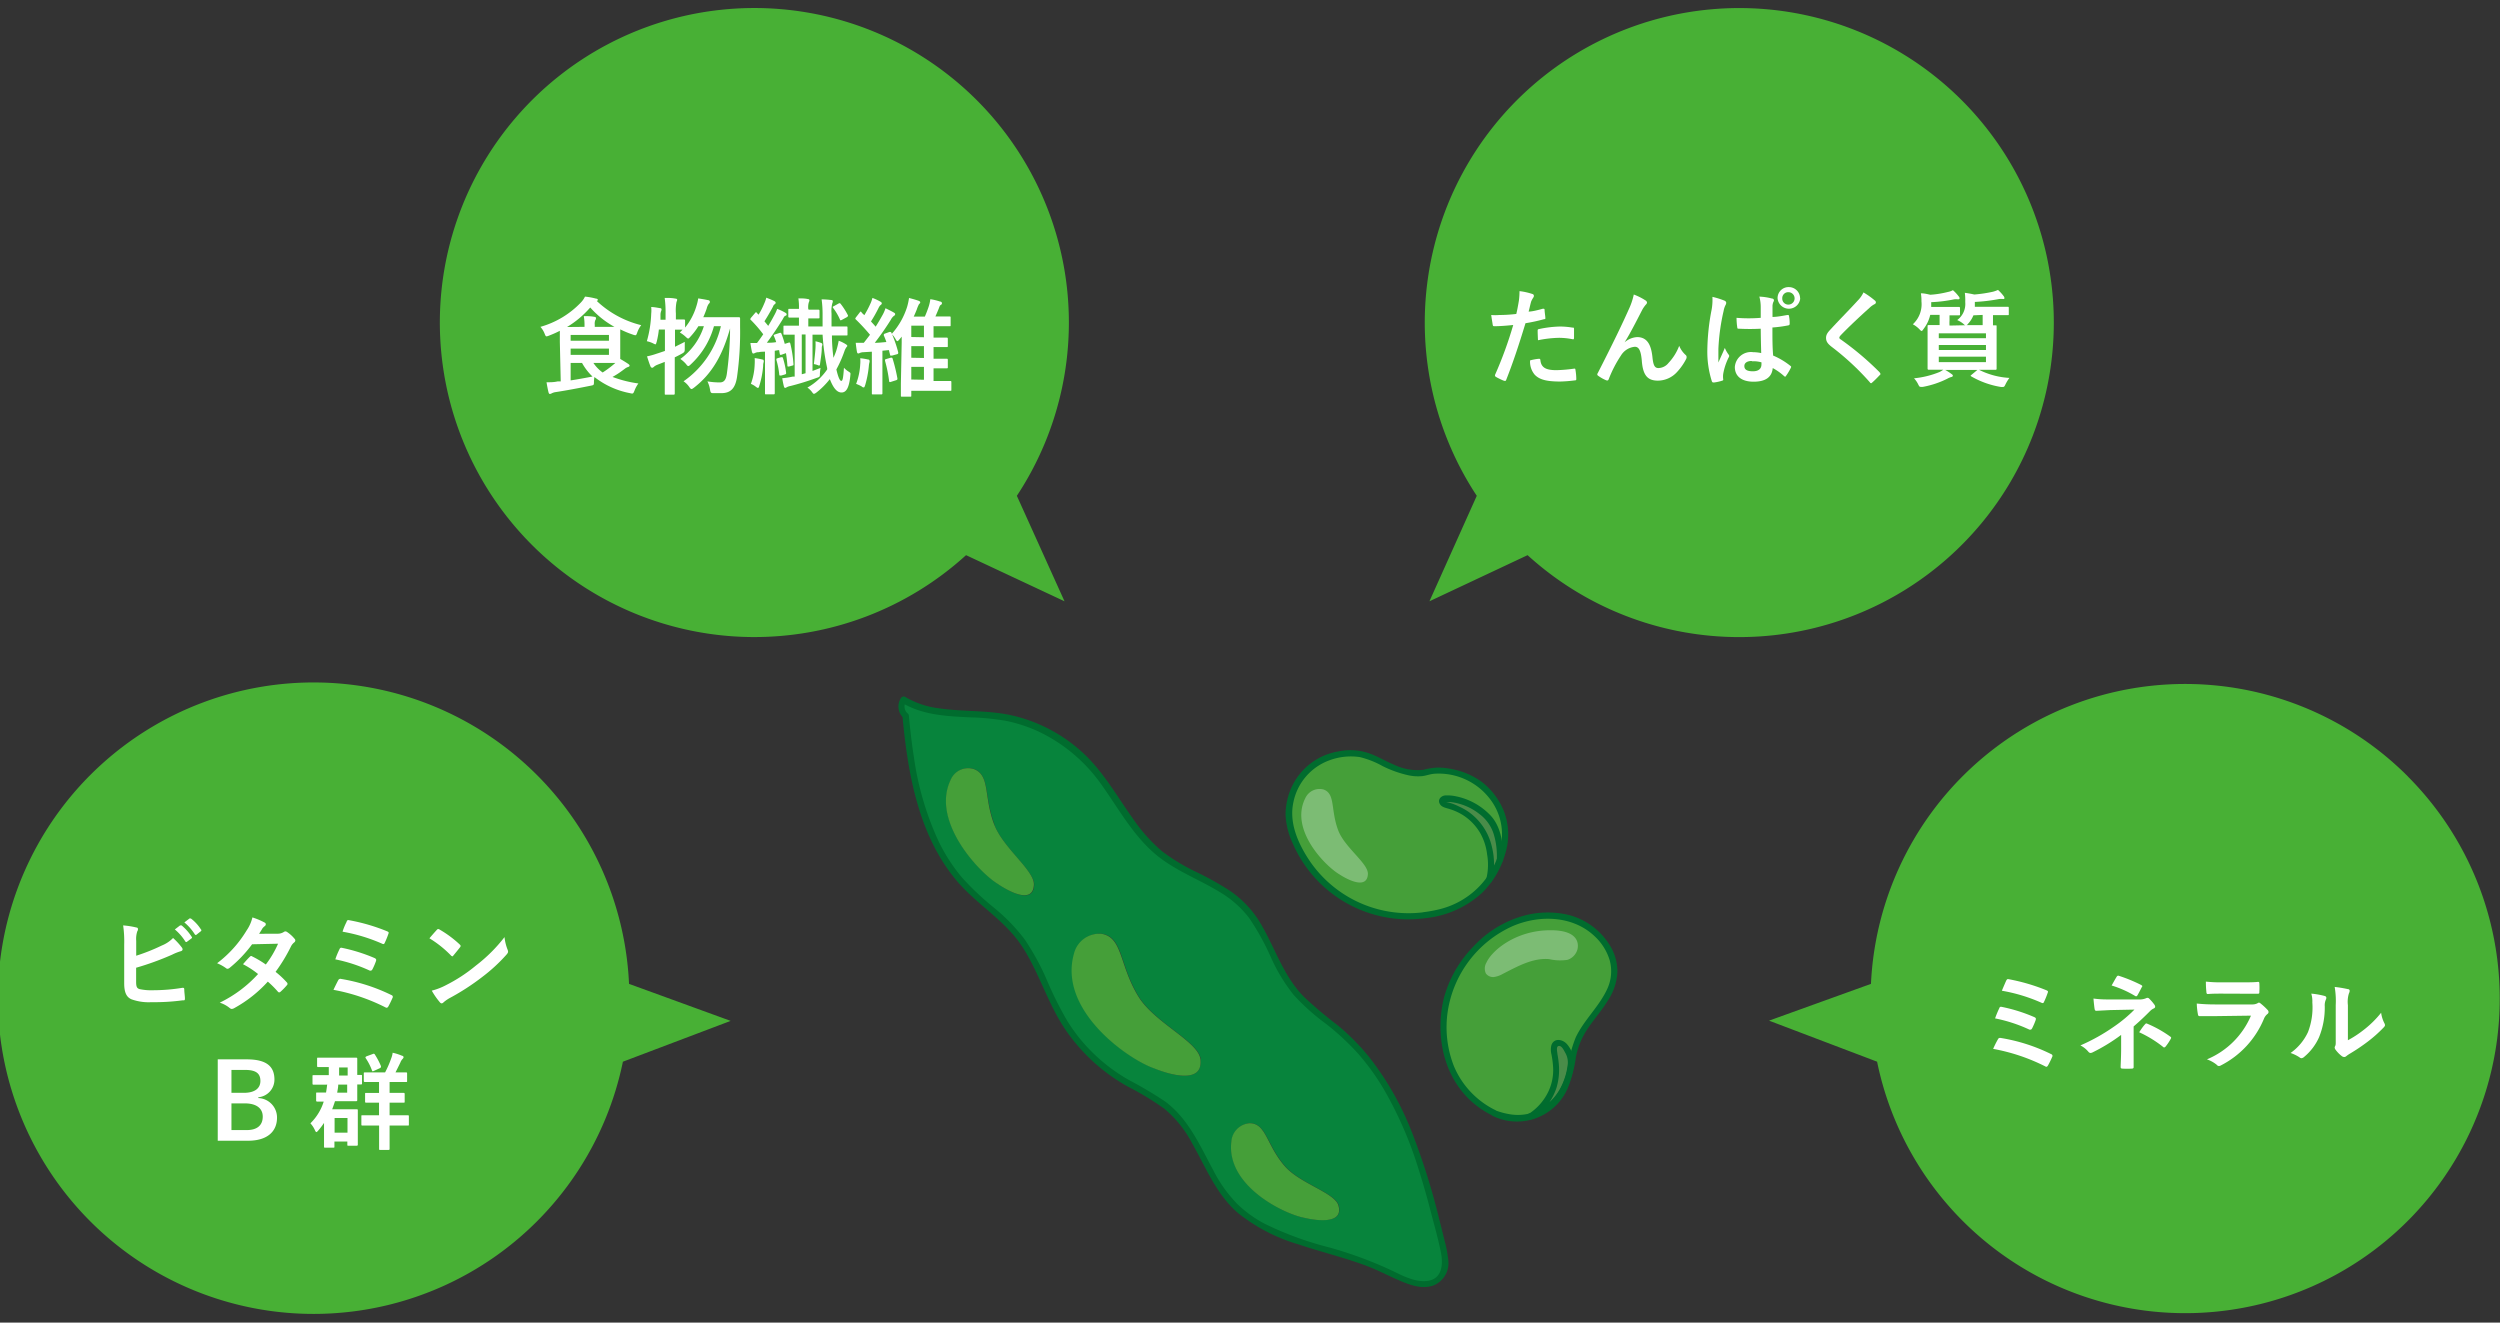 <svg id="レイヤー_1" data-name="レイヤー 1" xmlns="http://www.w3.org/2000/svg" viewBox="0 0 310 164"><rect x="0" y="0" width="310" height="164" fill="#333333" stroke="none"/><defs><style>.cls-1{fill:#459f39;}.cls-2{fill:#4a8c49;}.cls-3{fill:none;}.cls-4{opacity:0.3;}.cls-5{fill:#fff;}.cls-6{fill:#07843c;}.cls-7{fill:#006c2e;}.cls-8{fill:#48b035;}</style></defs><title>tips__graph-1-s</title><path class="cls-1" d="M183.93,97.6a8,8,0,0,1,2.73,5.67,9.42,9.42,0,0,1-.69,3.42c.07-1.7-.26-4-1.45-5.25a7.07,7.07,0,0,0-5.43-2.35.39.39,0,0,0-.25.16.36.36,0,0,0,.1.43,1.28,1.28,0,0,0,.43.19,10.93,10.93,0,0,1,1.54.56,6.92,6.92,0,0,1,3.75,4.88,9.47,9.47,0,0,1,0,3.8h0a11.07,11.07,0,0,1-8.06,4.39A15.09,15.09,0,0,1,160,102.34a7.61,7.61,0,0,1,2.85-7.43,7.7,7.7,0,0,1,7.21-1c1.38.64,4.69,2.52,6.86,1.84S182.36,96.15,183.93,97.6Z"/><path class="cls-2" d="M184.52,101.44c1.19,1.22,1.52,3.55,1.45,5.25h0a11,11,0,0,1-1.31,2.41h0a9.47,9.47,0,0,0,0-3.8,6.92,6.92,0,0,0-3.75-4.88,10.93,10.93,0,0,0-1.54-.56,1.28,1.28,0,0,1-.43-.19.36.36,0,0,1-.1-.43.39.39,0,0,1,.25-.16A7.07,7.07,0,0,1,184.52,101.44Z"/><path class="cls-3" d="M186,106.7a10.66,10.66,0,0,1-9.37,6.8A15.09,15.09,0,0,1,160,102.34a7.61,7.61,0,0,1,2.85-7.43,7.7,7.7,0,0,1,7.21-1c1.38.64,4.69,2.52,6.86,1.84s5.46.39,7,1.84a8,8,0,0,1,2.73,5.67,9.42,9.42,0,0,1-.69,3.42"/><path class="cls-3" d="M184.66,109.11a9.47,9.47,0,0,0,0-3.8,6.92,6.92,0,0,0-3.75-4.88,10.93,10.93,0,0,0-1.54-.56,1.28,1.28,0,0,1-.43-.19.36.36,0,0,1-.1-.43.39.39,0,0,1,.25-.16,7.07,7.07,0,0,1,5.43,2.35c1.19,1.22,1.52,3.55,1.45,5.25h0"/><path class="cls-1" d="M195.89,114.36c2.79,1.36,4.91,4.35,4.13,7.35s-3.56,4.92-4.58,7.76c-.53,1.46-.55,3.06-1.07,4.52a6.71,6.71,0,0,1-4.25,4.34c1-.34,4.09-1.75,4.67-6.42a3.13,3.13,0,0,0-.59-1.91c-.25-.42-.74-.83-1.18-.61s-.39.89-.29,1.39a8,8,0,0,1-.11,4,7.36,7.36,0,0,1-2.84,3.64,7.41,7.41,0,0,1-4.53-.43c-7.72-3.82-7-13.21-4.61-17.21C185.54,112.63,192.84,112.87,195.89,114.36Z"/><path class="cls-2" d="M194.2,130a3.13,3.13,0,0,1,.59,1.91c-.58,4.67-3.64,6.08-4.67,6.42h0l-.27.07h-.05a7.36,7.36,0,0,0,2.84-3.64,8,8,0,0,0,.11-4c-.1-.5-.16-1.16.29-1.39S194,129.58,194.2,130Z"/><path class="cls-3" d="M189.82,138.41h0a7.41,7.41,0,0,1-4.53-.43c-7.72-3.82-7-13.21-4.61-17.21,4.9-8.15,12.2-7.91,15.25-6.42,2.79,1.36,4.91,4.35,4.13,7.35s-3.56,4.92-4.58,7.76c-.53,1.46-.55,3.06-1.07,4.52a6.71,6.71,0,0,1-4.25,4.34"/><path class="cls-3" d="M190.1,138.34l-.27.07"/><path class="cls-3" d="M189.82,138.41l0,0h0a7.36,7.36,0,0,0,2.84-3.64,8,8,0,0,0,.11-4c-.1-.5-.16-1.16.29-1.39s.93.19,1.18.61a3.13,3.13,0,0,1,.59,1.91c-.58,4.67-3.64,6.08-4.67,6.42h0l-.27.07Z"/><g class="cls-4"><path class="cls-5" d="M184.32,119.36a1.44,1.44,0,0,0-.07,1.35,1.1,1.1,0,0,0,1,.44,3.08,3.08,0,0,0,1.1-.39c1.81-.92,3.7-2,5.73-1.83a6.13,6.13,0,0,0,2.29.09,1.89,1.89,0,0,0,1.24-1.32c.14-.61.2-2.34-3.29-2.35C188,115.32,185,117.85,184.32,119.36Z"/></g><g class="cls-4"><path class="cls-5" d="M166.15,108.46c-1.75-1-6.28-5.54-4.3-9.47a1.94,1.94,0,0,1,2.28-1.09c1.49.55.84,2.5,1.81,5.07.82,2.15,3.76,4.11,3.68,5.43C169.48,110.69,166.15,108.46,166.15,108.46Z"/></g><path class="cls-6" d="M166.45,128.11c7.4,6.55,10.11,16.79,12.46,26.39.3,1.25.57,2.67-.18,3.71-1.37,1.9-4.3.65-6.38-.41-6.56-3.33-15-3.43-19.89-9-2.88-3.29-3.89-8-7.08-11-1.87-1.76-4.33-2.76-6.52-4.14a21.58,21.58,0,0,1-7.12-7.32c-2-3.42-3.08-7.38-5.58-10.46-2-2.41-4.65-4.11-6.74-6.39-5-5.44-6.46-13.45-7.13-20.77a1.54,1.54,0,0,1-.28-2c3.45,2.15,7.88,1.49,11.91,2.07a18.84,18.84,0,0,1,11,5.75c3.31,3.54,5.22,8.34,9,11.33,3.18,2.51,7.43,3.53,10.25,6.44s3.74,7.31,6.32,10.48C162.19,124.93,164.47,126.37,166.45,128.11ZM166,149.48c-.46-1.61-4.81-2.7-6.7-4.93-2.25-2.65-2.3-5.26-4.31-5.27a2.45,2.45,0,0,0-2.26,2.26c-.69,5.54,6.65,9.07,9.15,9.49C161.84,151,166.76,152.27,166,149.48Zm-17.11-18.15c-.28-2.2-5.71-4.5-7.71-7.79-2.38-3.91-1.91-7.32-4.53-7.75a3.24,3.24,0,0,0-3.4,2.47c-2,7.08,6.79,13.18,10,14.24C143.17,132.5,149.31,135.13,148.85,131.33Zm-25.57-29.09c-1.32-3.47-.53-6-2.48-6.86a2.35,2.35,0,0,0-2.92,1.32c-2.47,5.14,3.53,11.49,5.82,12.89,0,0,4.37,3.16,4.5.11C128.27,108,124.4,105.17,123.28,102.24Z"/><path class="cls-1" d="M159.26,144.55c1.89,2.23,6.24,3.32,6.7,4.93.8,2.79-4.12,1.55-4.12,1.55-2.5-.42-9.84-3.95-9.15-9.49a2.45,2.45,0,0,1,2.26-2.26C157,139.29,157,141.9,159.26,144.55Z"/><path class="cls-1" d="M141.14,123.54c2,3.29,7.43,5.59,7.71,7.79.46,3.8-5.68,1.17-5.68,1.17-3.17-1.06-12-7.16-10-14.24a3.24,3.24,0,0,1,3.4-2.47C139.23,116.22,138.76,119.63,141.14,123.54Z"/><path class="cls-1" d="M120.8,95.38c2,.82,1.16,3.39,2.48,6.86,1.12,2.93,5,5.71,4.92,7.46-.13,3-4.5-.11-4.5-.11-2.29-1.4-8.29-7.75-5.82-12.89A2.35,2.35,0,0,1,120.8,95.38Z"/><path class="cls-7" d="M176.52,113.12a14.83,14.83,0,0,1-14.44-6.86c-1.25-2-2.22-4.37-1.7-6.77a7,7,0,0,1,4.52-5.23,7.6,7.6,0,0,1,3.72-.38A11.19,11.19,0,0,1,171.45,95a13.89,13.89,0,0,0,3.26,1.15,5.64,5.64,0,0,0,1.64.09c.54-.06,1-.27,1.58-.3A8,8,0,0,1,184.7,99a7.13,7.13,0,0,1,1.42,5.78,10.26,10.26,0,0,1-7.48,7.93,17.2,17.2,0,0,1-2.12.4c-.49.06-.33.81.15.75a12.22,12.22,0,0,0,7.09-3.13,11,11,0,0,0,2.87-4.81,8,8,0,0,0-.15-5.34A8.66,8.66,0,0,0,183.8,97a9.1,9.1,0,0,0-3.61-1.6,8.66,8.66,0,0,0-2-.22,9,9,0,0,0-1.71.28,6.77,6.77,0,0,1-3.69-.67c-1-.4-1.94-1-2.94-1.35a7.1,7.1,0,0,0-3.85-.27,7.79,7.79,0,0,0-5.94,4.67,8.19,8.19,0,0,0-.65,3.24,9.41,9.41,0,0,0,.88,3.48A15.64,15.64,0,0,0,174.55,114a16.65,16.65,0,0,0,2.12-.14C177.17,113.81,177,113.06,176.52,113.12Z"/><path class="cls-7" d="M185,109.23a8.69,8.69,0,0,0,0-4.21,7.32,7.32,0,0,0-3-4.42,7.82,7.82,0,0,0-1.1-.6,6,6,0,0,0-1.57-.55c-.05,0-.21,0-.09,0s0,0,.08,0l.51,0a7.08,7.08,0,0,1,3.62,1.49,4.93,4.93,0,0,1,1.78,2.52,9.34,9.34,0,0,1,.37,3.2.39.39,0,0,0,.77,0c.07-1.89-.21-4.17-1.59-5.59a8.14,8.14,0,0,0-4.25-2.33,5.11,5.11,0,0,0-1.24-.11c-.6,0-1.13.57-.69,1.15.26.35.76.41,1.14.54a6.92,6.92,0,0,1,1.66.75,6.58,6.58,0,0,1,2.15,2.24,7,7,0,0,1,.85,2.63,7.34,7.34,0,0,1-.09,3c-.13.47.6.71.73.24Z"/><path class="cls-7" d="M185.46,137.67a10.65,10.65,0,0,1-5.18-5.48,13.25,13.25,0,0,1-.77-6.71,13.89,13.89,0,0,1,8.06-10.64c3.3-1.42,7.46-1.32,10.17,1.26a6.69,6.69,0,0,1,1.87,3,5.21,5.21,0,0,1-.28,3.46c-1,2.23-2.89,3.87-3.93,6.06a15.57,15.57,0,0,0-1,3.76,8.44,8.44,0,0,1-1.32,3.31,5.89,5.89,0,0,1-5.71,2.5,9.22,9.22,0,0,1-2-.53c-.46-.17-.7.56-.24.73a6.85,6.85,0,0,0,9.23-3.37,15.88,15.88,0,0,0,1.06-4,9.73,9.73,0,0,1,1.64-3.74c.75-1.07,1.6-2.05,2.28-3.16a7.1,7.1,0,0,0,1.22-3.55,6.16,6.16,0,0,0-1-3.44,8.46,8.46,0,0,0-5.06-3.68,11.21,11.21,0,0,0-5.52.09,13.37,13.37,0,0,0-6.25,3.8,14.53,14.53,0,0,0-3.67,6.35c-1.2,4.83,0,10.32,4.07,13.44a11.59,11.59,0,0,0,1.9,1.18C185.48,138.54,185.9,137.9,185.46,137.67Z"/><path class="cls-7" d="M190,138.77a7.34,7.34,0,0,0,3-3.87,7.75,7.75,0,0,0,.3-2.87,11.81,11.81,0,0,0-.18-1.33c0-.22-.21-.94.16-1s.65.55.78.79a2.4,2.4,0,0,1,.35,1.38,8.23,8.23,0,0,1-.74,2.69,6.5,6.5,0,0,1-2.35,2.74,4.78,4.78,0,0,1-1.62.73.38.38,0,0,0,.16.75,6.87,6.87,0,0,0,4.41-3.71,9.54,9.54,0,0,0,.85-2.75,3.49,3.49,0,0,0-.81-2.84c-.52-.61-1.59-.82-1.93.1a2.28,2.28,0,0,0,0,1.16,11.87,11.87,0,0,1,.21,1.68,6.2,6.2,0,0,1-.78,3.3,6.71,6.71,0,0,1-2.17,2.35C189.18,138.34,189.52,139,190,138.77Z"/><path class="cls-7" d="M111.91,88.84c.66,7.12,2,14.83,6.79,20.45,2.43,2.85,5.8,4.76,7.92,7.89s3.23,7.1,5.4,10.36a22.74,22.74,0,0,0,7.82,7.19,35.8,35.8,0,0,1,4.55,2.76,14.05,14.05,0,0,1,3.43,4.27c1.71,3,3,6.35,5.71,8.67A21.86,21.86,0,0,0,161,154.3c2.8.94,5.69,1.63,8.46,2.67,1.41.53,2.73,1.24,4.11,1.83s2.81,1.08,4.17.6a3,3,0,0,0,1.83-3.28,13.65,13.65,0,0,0-.42-2.19c-.22-.91-.45-1.82-.68-2.73a84.41,84.41,0,0,0-3.34-10.66,36.61,36.61,0,0,0-5.36-9.47,27.54,27.54,0,0,0-3.83-3.88,53.7,53.7,0,0,1-4.24-3.57C159,120.9,158,117.14,156,114a12.9,12.9,0,0,0-3.53-3.57,37.59,37.59,0,0,0-4.21-2.34,24.3,24.3,0,0,1-4.2-2.56,20.28,20.28,0,0,1-3.56-4c-2.05-2.86-3.77-6-6.42-8.36a19.32,19.32,0,0,0-8.47-4.43c-3-.7-6.13-.46-9.18-.91a10.85,10.85,0,0,1-4.17-1.4.39.39,0,0,0-.53.11A1.93,1.93,0,0,0,112,89c.36.33.93-.18.56-.52a1.16,1.16,0,0,1-.23-1.48l-.53.11c2.54,1.56,5.55,1.7,8.45,1.84a30.62,30.62,0,0,1,4.57.45A18.35,18.35,0,0,1,129.37,91a20.11,20.11,0,0,1,7.32,6.45c2,2.82,3.72,5.95,6.35,8.27,2.41,2.13,5.46,3.22,8.17,4.87a12.77,12.77,0,0,1,3.69,3.25,30.9,30.9,0,0,1,2.71,4.91,21.72,21.72,0,0,0,2.79,4.6,26.64,26.64,0,0,0,3.95,3.55,31.84,31.84,0,0,1,4,3.69,29.32,29.32,0,0,1,3.17,4.35,47.68,47.68,0,0,1,4.37,10c.56,1.75,1.06,3.51,1.52,5.29s.93,3.39,1.27,5.11c.27,1.37.17,3.13-1.49,3.46-1.46.29-3.07-.5-4.34-1.13a49.89,49.89,0,0,0-8.06-3,40.78,40.78,0,0,1-8-2.94,15,15,0,0,1-3.35-2.42,17.05,17.05,0,0,1-3-4.21c-1.68-3.11-3.08-6.39-6-8.54a49.34,49.34,0,0,0-4.44-2.63,21.54,21.54,0,0,1-4.29-3.19,20.86,20.86,0,0,1-3.38-4.17,44.73,44.73,0,0,1-2.56-5.14,30.49,30.49,0,0,0-2.75-5,23,23,0,0,0-3.8-3.9,35.16,35.16,0,0,1-3.92-3.7,21.61,21.61,0,0,1-2.9-4.48,37.1,37.1,0,0,1-3.07-10.42c-.27-1.72-.47-3.45-.63-5.19C112.62,88.19,111.87,88.35,111.91,88.84Z"/><path class="cls-8" d="M126.09,61.48a39,39,0,1,0-6.3,7.36L132,74.56Z"/><path class="cls-5" d="M69.42,42.4c0-.64,0-1.09,0-1.38a12.8,12.8,0,0,1-1.35.6,1.14,1.14,0,0,1-.3.09c-.1,0-.14-.09-.24-.34a2.75,2.75,0,0,0-.52-.84,11.11,11.11,0,0,0,5-3,2.83,2.83,0,0,0,.53-.75,8.39,8.39,0,0,1,1.37.25c.12,0,.22.07.22.14s0,.1-.13.15l0,0a12.26,12.26,0,0,0,5.51,3,3.3,3.3,0,0,0-.49.91c-.09.25-.13.34-.23.34a1.12,1.12,0,0,1-.32-.08,11.92,11.92,0,0,1-1.56-.65c0,.2,0,.53,0,1.08v1.69c0,.4,0,.69,0,.9.38.22.69.41,1,.62.09.07.16.13.16.21s-.08.14-.2.17a1.47,1.47,0,0,0-.41.23c-.44.33-.87.65-1.51,1a14.84,14.84,0,0,0,3.21.81,3.74,3.74,0,0,0-.49.91c-.15.36-.16.39-.56.29a10.19,10.19,0,0,1-4.4-2,3.43,3.43,0,0,0-.06.57c0,.43,0,.43-.42.51-1.58.32-3.13.61-4.33.79a1.53,1.53,0,0,0-.5.16.48.48,0,0,1-.23.07c-.06,0-.11-.06-.15-.19-.09-.35-.18-.83-.25-1.26.56,0,.92,0,1.39-.11l.37,0Zm3.06-1.87v-.11a6.38,6.38,0,0,0-.09-1.22c.49,0,.85,0,1.32.09.13,0,.19.08.19.14a.35.35,0,0,1-.08.26,1.22,1.22,0,0,0-.07.58v.26h1.1c.61,0,1,0,1.34,0a11.29,11.29,0,0,1-3-2.4,12.07,12.07,0,0,1-2.88,2.42Zm-1.72,1v.72h4.75v-.72Zm4.75,1.7H70.76V44h4.75Zm-4.75,3.94c.85-.13,1.74-.29,2.71-.48A7,7,0,0,1,72.17,45H70.76ZM73.58,45a4.49,4.49,0,0,0,1.15,1.19A13,13,0,0,0,76.31,45l-1.46,0Z"/><path class="cls-5" d="M81.7,40.86a10.62,10.62,0,0,1-.27,1.52c-.07.23-.09.32-.17.32a1.35,1.35,0,0,1-.29-.13,3.41,3.41,0,0,0-.76-.26,14,14,0,0,0,.54-3.41,3.94,3.94,0,0,0,0-.83c.35,0,.78.09,1.09.14.14,0,.19.08.19.16a.46.46,0,0,1-.05.21,1.32,1.32,0,0,0-.08.44c0,.21,0,.41,0,.63h.63v-.71a13.4,13.4,0,0,0-.11-2c.48,0,.9,0,1.34.09.13,0,.21.06.21.13a.7.7,0,0,1-.08.27,5.54,5.54,0,0,0-.08,1.44v.74c.69,0,1,0,1,0s.14,0,.14.13v.88A7.67,7.67,0,0,0,86.34,38a6.11,6.11,0,0,0,.24-1c.35.06.84.13,1.22.22.14,0,.22.1.22.19s0,.15-.13.26a1.66,1.66,0,0,0-.26.59c-.12.36-.26.71-.42,1.07h3c1,0,1.3,0,1.38,0s.18,0,.18.17c0,.35,0,.71,0,1a39.75,39.75,0,0,1-.38,6.25c-.21,1.39-.78,2-1.94,2-.23,0-.59,0-.93,0s-.41,0-.48-.46a3.55,3.55,0,0,0-.32-1,8.84,8.84,0,0,0,1.53.13c.58,0,.78-.39.88-1.08a43.26,43.26,0,0,0,.4-5.62c-.92,3.28-2.21,5.59-4.46,7.34-.15.11-.24.18-.32.18s-.16-.08-.28-.25a2.65,2.65,0,0,0-.71-.71,11.48,11.48,0,0,0,4.63-6.83h-.86a10.09,10.09,0,0,1-2.87,4.73c-.15.15-.24.21-.31.21s-.15-.06-.26-.22a3.63,3.63,0,0,0-.73-.66,8,8,0,0,0,2.92-4.06H86.6a8.63,8.63,0,0,1-1,1.31c-.14.16-.21.22-.27.22s-.14-.06-.29-.2a4,4,0,0,0-.74-.55l.34-.35-.94,0V43c.38-.19.78-.38,1.21-.61,0,.23,0,.58,0,.87s0,.4-.33.58-.61.33-.91.47v2.2c0,1.48,0,2.22,0,2.28s0,.15-.14.15H82.57c-.13,0-.14,0-.14-.15s0-.8,0-2.27V44.87c-.3.13-.62.24-.91.36a1.45,1.45,0,0,0-.42.24c-.08.07-.14.13-.22.13a.22.22,0,0,1-.21-.15c-.16-.37-.31-.86-.44-1.26a9.26,9.26,0,0,0,1.22-.34c.33-.1.65-.22,1-.33V40.86Z"/><path class="cls-5" d="M93.58,45.19a6.53,6.53,0,0,0,0-.79c.36.05.71.12.92.17s.19.09.19.15a.31.31,0,0,1,0,.2,1.46,1.46,0,0,0-.06.45,10.94,10.94,0,0,1-.46,2.42c-.06.21-.1.31-.18.31s-.14-.05-.29-.16a2.49,2.49,0,0,0-.59-.34A7.77,7.77,0,0,0,93.58,45.19Zm3.07-3.9c.16-.06.2,0,.24.07a11.19,11.19,0,0,1,.42,1.28l.47-.15c.16-.05.18,0,.22.12a14.9,14.9,0,0,1,.39,2.53c0,.14,0,.16-.1.18l-.46.13c-.18,0-.18,0-.19-.1q-.06-.83-.18-1.56l-.54.19c-.16.07-.22,0-.23-.1l-.08-.46c-.19,0-.37.06-.54.07v3.56c0,1.2,0,1.64,0,1.7s0,.15-.14.15H95c-.13,0-.14,0-.14-.15s0-.5,0-1.7V43.61c-.25,0-.5,0-.77.06a1,1,0,0,0-.49.11.47.47,0,0,1-.21.06c-.05,0-.11-.08-.15-.22-.07-.33-.14-.72-.19-1.09h.82c.27-.35.52-.71.77-1.08a16.7,16.7,0,0,0-1.53-1.77c-.1-.07-.09-.11,0-.26l.53-.62c.11-.12.12-.12.21,0l.21.22a9.15,9.15,0,0,0,.7-1.37,4.11,4.11,0,0,0,.26-.74c.35.14.7.27,1,.43.13.07.16.13.16.21a.2.2,0,0,1-.11.17.55.55,0,0,0-.22.31c-.37.68-.68,1.22-1.06,1.81l.47.57c.26-.43.51-.86.74-1.3a4.85,4.85,0,0,0,.37-.81,6.6,6.6,0,0,1,1,.47c.12.07.17.12.17.2s0,.14-.15.19-.19.18-.37.49c-.68,1.1-1.3,2-1.93,2.85.39,0,.77,0,1.16-.08-.08-.24-.17-.49-.27-.72s0-.16.14-.24Zm.21,3c.16,0,.18,0,.22.09a10.13,10.13,0,0,1,.4,1.84c0,.14,0,.16-.17.22l-.45.13c-.19,0-.22,0-.23-.11a9.72,9.72,0,0,0-.36-1.83c0-.14,0-.17.15-.21Zm3.43-5.89c.86,0,1.09,0,1.17,0s.16,0,.16.14v.79c0,.13,0,.15-.16.15s-.31,0-1.17,0h-.06v1H102c0-.5,0-1,0-1.57a13.23,13.23,0,0,0-.12-1.79,11.54,11.54,0,0,1,1.18.08c.15,0,.21.07.21.14a.66.66,0,0,1-.06.26,3.74,3.74,0,0,0-.1,1.27c0,.56,0,1.11,0,1.61h.05c1.28,0,1.72,0,1.8,0s.13,0,.13.14v.83c0,.13,0,.15-.13.15s-.52,0-1.8,0h0c0,1,.09,2,.19,2.77.12-.27.24-.56.34-.86a10.53,10.53,0,0,0,.31-1.26,4.6,4.6,0,0,1,.86.42c.12.07.21.15.21.24A.29.29,0,0,1,105,43a1.81,1.81,0,0,0-.29.55,15.17,15.17,0,0,1-1,2.26c.23,1,.44,1.42.61,1.42s.24-.33.33-1.63a2.73,2.73,0,0,0,.58.48c.22.15.25.15.22.39-.15,1.74-.57,2.2-1.1,2.2s-1-.49-1.45-1.66a9.43,9.43,0,0,1-1.67,1.67c-.15.11-.22.15-.3.15s-.13-.06-.22-.19a2.5,2.5,0,0,0-.59-.58,7.3,7.3,0,0,0,2.45-2.25l0-.17A26.66,26.66,0,0,1,102,41.5h-1.25V46l1-.38a5.68,5.68,0,0,0-.08.66c0,.45,0,.45-.41.58a32.3,32.3,0,0,1-3.23,1,1.64,1.64,0,0,0-.48.16.37.37,0,0,1-.19.08c-.07,0-.12-.06-.16-.2A10,10,0,0,1,97,46.9a10.11,10.11,0,0,0,1.29-.2l.25,0V41.5l-1.25,0c-.13,0-.14,0-.14-.15v-.83c0-.13,0-.14.14-.14s.51,0,1.78,0h0v-1h0c-.83,0-1.1,0-1.17,0s-.15,0-.15-.15v-.79c0-.13,0-.14.15-.14s.34,0,1.17,0h0v0A7.29,7.29,0,0,0,99,37c.5,0,.77,0,1.16.08.13,0,.21.08.21.14a.69.69,0,0,1-.08.28,2.12,2.12,0,0,0-.06.84v0Zm-.4,3.07h-.47v4.94l.47-.13Zm1.23,1.66a7.12,7.12,0,0,0,0-.81,4.43,4.43,0,0,1,.69.2q.15.06.15.15a.23.23,0,0,1,0,.15.86.86,0,0,0-.06.34c0,.59-.13,1.35-.22,2,0,.16-.08.21-.22.14a2.07,2.07,0,0,0-.54-.15C101,44.48,101.08,43.76,101.12,43.16Zm3.28-3.47c-.16.08-.18.08-.23,0a6.85,6.85,0,0,0-.85-1.46c-.09-.13-.09-.16.08-.24l.56-.31c.12-.07.17-.08.26,0a8.6,8.6,0,0,1,.91,1.42c.06.14,0,.16-.12.26Z"/><path class="cls-5" d="M110.3,41.16c.13,0,.17,0,.22.07a14.8,14.8,0,0,1,.86,2.47c0,.13,0,.18-.13.22l-.62.17c-.2,0-.22.06-.26-.09l-.15-.59-.8.08v3.57c0,1.2,0,1.64,0,1.71s0,.14-.15.14h-1c-.14,0-.16,0-.16-.14s0-.51,0-1.71V43.61l-1,.06a1.39,1.39,0,0,0-.48.09.44.44,0,0,1-.21.07c-.09,0-.13-.08-.16-.21-.06-.34-.11-.73-.15-1.11.39,0,.69,0,1,0,.26-.33.52-.67.77-1a24,24,0,0,0-1.75-1.89c-.1-.09-.09-.12,0-.26l.48-.62c.1-.15.14-.13.23,0s.22.23.34.34a13.12,13.12,0,0,0,.78-1.49,3.78,3.78,0,0,0,.22-.65,6.78,6.78,0,0,1,1,.47c.12.07.16.13.16.2a.21.21,0,0,1-.12.19,1.14,1.14,0,0,0-.26.35A16.65,16.65,0,0,1,108,39.86c.2.22.4.43.58.65.31-.48.61-1,.89-1.51a4.34,4.34,0,0,0,.33-.78c.41.2.73.36,1.06.55.1.07.14.1.14.18a.23.23,0,0,1-.14.21,1.4,1.4,0,0,0-.39.48,34.44,34.44,0,0,1-2,2.87c.48,0,1-.06,1.44-.1a8.75,8.75,0,0,0-.32-.82c0-.13,0-.17.13-.22Zm-3.63,4a4.42,4.42,0,0,0,0-.74,7.56,7.56,0,0,1,.93.15c.16,0,.22.09.22.16a.34.34,0,0,1,0,.17,2.49,2.49,0,0,0-.08.45,12.62,12.62,0,0,1-.45,2.38c-.08.22-.1.31-.18.31s-.14,0-.29-.14a6,6,0,0,0-.66-.3A8,8,0,0,0,106.67,45.13Zm3.8-.81c.13,0,.17,0,.21.11a20.77,20.77,0,0,1,.6,2.47c0,.13,0,.16-.17.22l-.63.2c-.18.07-.22,0-.23-.1a17,17,0,0,0-.51-2.52c0-.14,0-.17.15-.21Zm1.34-1.87c0-.2,0-.46,0-.74-.09.13-.2.25-.29.36s-.18.2-.25.2-.11-.07-.19-.2a3,3,0,0,0-.51-.69,9.14,9.14,0,0,0,1.9-3.32,7.49,7.49,0,0,0,.25-1.14c.48.12.88.24,1.17.34.13.05.22.11.22.2s-.06.14-.16.24a4.08,4.08,0,0,0-.27.65c-.12.3-.24.59-.38.88h1.38c.16-.36.31-.75.45-1.16a4.85,4.85,0,0,0,.23-1,6.8,6.8,0,0,1,1.2.29c.13,0,.24.1.24.19s0,.15-.14.23-.16.23-.28.52-.26.63-.39.91h.25c1.07,0,1.43,0,1.51,0s.13,0,.13.14v.93c0,.13,0,.14-.13.14s-.44,0-1.51,0h-.48v1.41h.1c1.08,0,1.43,0,1.51,0s.16,0,.16.16v.87c0,.14,0,.15-.16.15s-.43,0-1.51,0h-.1v1.44h.12c1.06,0,1.43,0,1.5,0s.15,0,.15.15v.89c0,.13,0,.15-.15.15s-.44,0-1.5,0h-.12v1.57h.51c1.11,0,1.49,0,1.56,0s.14,0,.14.14v.94c0,.13,0,.14-.14.14s-.45,0-1.56,0H113v.59c0,.13,0,.14-.14.14h-1c-.13,0-.15,0-.15-.14s0-.42,0-1.5Zm2.76-.66V40.38H113v1.41Zm0,2.57V42.92H113v1.44Zm0,2.7V45.49H113v1.57Z"/><path class="cls-8" d="M90.6,126.59,78,122a39.15,39.15,0,1,0-.76,9.65Z"/><path class="cls-5" d="M16.89,118.51a24.22,24.22,0,0,0,3.18-1.27,4,4,0,0,0,1.39-.93,8.16,8.16,0,0,1,1.08,1.17.39.39,0,0,1,.1.23c0,.11-.07.2-.22.24a6.23,6.23,0,0,0-1.08.43A35.29,35.29,0,0,1,16.88,120v1.73c0,.61.09.82.43.92a6.74,6.74,0,0,0,1.64.14,22.64,22.64,0,0,0,3.66-.3c.2,0,.22,0,.24.19,0,.36.08.85.08,1.13s-.08.22-.28.23a26.27,26.27,0,0,1-3.86.23,6.29,6.29,0,0,1-2.47-.35c-.65-.27-.92-.88-.92-2v-4.79a13.89,13.89,0,0,0-.13-2.38,10.28,10.28,0,0,1,1.64.26c.15,0,.2.11.2.21a.48.48,0,0,1-.09.27,3.05,3.05,0,0,0-.13,1.17Zm5.44-3.76c.06,0,.12,0,.19,0a6.18,6.18,0,0,1,1.24,1.4.13.13,0,0,1,0,.2l-.55.41a.14.14,0,0,1-.22,0,6.42,6.42,0,0,0-1.31-1.51Zm1.16-.85c.07-.05.11,0,.19,0a5.17,5.17,0,0,1,1.23,1.34.14.14,0,0,1,0,.23l-.52.41a.14.14,0,0,1-.22,0,6.2,6.2,0,0,0-1.31-1.5Z"/><path class="cls-5" d="M34.46,115.78a1.37,1.37,0,0,0,.71-.2.42.42,0,0,1,.22-.09.47.47,0,0,1,.24.1,4.12,4.12,0,0,1,.88.8.3.3,0,0,1,.11.23.33.33,0,0,1-.15.25,1.49,1.49,0,0,0-.39.49,20.48,20.48,0,0,1-1.91,3.15,11.21,11.21,0,0,1,1.4,1.31.23.23,0,0,1,.08.18.22.22,0,0,1-.08.17,7.74,7.74,0,0,1-.8.82.28.28,0,0,1-.16.07.23.23,0,0,1-.14-.08,12.47,12.47,0,0,0-1.26-1.26A16,16,0,0,1,29.06,125a.76.76,0,0,1-.32.11.42.42,0,0,1-.25-.11,3.76,3.76,0,0,0-1.24-.67A15.62,15.62,0,0,0,32,120.78a11,11,0,0,0-1.87-1.22c.28-.31.56-.65.85-.92a.26.26,0,0,1,.17-.1.3.3,0,0,1,.13.06,12.16,12.16,0,0,1,1.68,1,12.4,12.4,0,0,0,1.52-2.58l-3.22.07a15.87,15.87,0,0,1-2.78,2.92.47.47,0,0,1-.26.12.3.3,0,0,1-.21-.09,5.39,5.39,0,0,0-1.09-.6,14.39,14.39,0,0,0,3.67-4.08,4.77,4.77,0,0,0,.71-1.6,8.75,8.75,0,0,1,1.52.64.23.23,0,0,1,.14.2.31.31,0,0,1-.16.26,1.42,1.42,0,0,0-.27.28c-.1.18-.18.31-.4.65Z"/><path class="cls-5" d="M41.94,121.55a.3.3,0,0,1,.37-.16,22.42,22.42,0,0,1,6.23,2,.23.23,0,0,1,.13.35,11.84,11.84,0,0,1-.52,1.07c-.07.1-.12.15-.2.15a.35.35,0,0,1-.18-.06,23.61,23.61,0,0,0-6.42-2.16C41.52,122.37,41.78,121.85,41.94,121.55Zm.17-3.88c.07-.14.15-.18.34-.13a21,21,0,0,1,4,1.26c.2.1.23.19.17.38a7.93,7.93,0,0,1-.43,1c-.07.12-.12.17-.19.17a.27.27,0,0,1-.16,0,19.13,19.13,0,0,0-4.26-1.39C41.76,118.39,42,117.91,42.11,117.67Zm.86-3.39c.11-.21.17-.21.35-.17A23.44,23.44,0,0,1,48,115.48c.21.09.23.15.16.32a10.27,10.27,0,0,1-.46,1.13c-.06.16-.18.16-.31.09a21.28,21.28,0,0,0-4.91-1.49C42.58,115.15,42.87,114.49,43,114.28Z"/><path class="cls-5" d="M54.16,115.31a.26.26,0,0,1,.19-.11.38.38,0,0,1,.17.07A13.6,13.6,0,0,1,57,117.11c.08.08.12.13.12.19a.32.32,0,0,1-.08.17c-.2.26-.63.78-.81,1s-.1.1-.15.1a.22.22,0,0,1-.17-.1,13.47,13.47,0,0,0-2.66-2.12C53.54,116,53.92,115.57,54.16,115.31Zm1.14,6.85A19.53,19.53,0,0,0,59,119.74a19.25,19.25,0,0,0,3.56-3.54,5.91,5.91,0,0,0,.37,1.53A.77.77,0,0,1,63,118c0,.12-.06.22-.21.39a20.69,20.69,0,0,1-3,2.76,29.13,29.13,0,0,1-3.92,2.55,4.47,4.47,0,0,0-.87.59.36.36,0,0,1-.24.13.35.35,0,0,1-.22-.14,9.26,9.26,0,0,1-1-1.44A7.89,7.89,0,0,0,55.3,122.16Z"/><path class="cls-5" d="M30.59,131.36c2.52,0,3.44.92,3.44,2.51a2.19,2.19,0,0,1-2,2.19v.1a2.41,2.41,0,0,1,2.32,2.43c0,1.78-1.28,2.86-3.58,2.86H27V131.36Zm-1.89,4.15h1.54c1.38,0,2.05-.58,2.05-1.47s-.49-1.37-1.9-1.37H28.7Zm0,4.62h1.88c1.34,0,2-.62,2-1.67s-.82-1.64-2.22-1.64H28.7Z"/><path class="cls-5" d="M40.49,134.5c-1.14,0-1.53,0-1.61,0s-.13,0-.13-.16v-.88c0-.13,0-.14.13-.14s.47,0,1.61,0h.28c0-.3,0-.63,0-1-.92,0-1.22,0-1.3,0s-.15,0-.15-.16v-.87c0-.13,0-.14.15-.14s.39,0,1.4,0h1.67c1,0,1.54,0,1.61,0s.15,0,.15.14,0,.51,0,1.41v.59l.44,0c.13,0,.15,0,.15.14v.88c0,.15,0,.16-.15.16h-.44v.53c0,.88,0,1.31,0,1.39s0,.16-.15.16-.57,0-1.61,0h-1c-.11.34-.22.66-.35,1h1.74c.82,0,1.21,0,1.3,0s.14,0,.14.14,0,.42,0,1.32v.87c0,1.65,0,2,0,2.05s0,.14-.14.14h-1c-.15,0-.16,0-.16-.14v-.38h-1.6v.62c0,.13,0,.14-.13.14h-1c-.14,0-.16,0-.16-.14s0-.47,0-2.18v-.75a9.13,9.13,0,0,1-.72.95c-.11.13-.18.19-.23.19s-.12-.09-.19-.26a3.15,3.15,0,0,0-.55-.83,6.47,6.47,0,0,0,1.65-2.69c-.53,0-.73,0-.79,0s-.15,0-.15-.16v-.83c0-.13,0-.14.15-.14s.32,0,1.08,0c.05-.3.1-.62.14-1Zm1,4.13v1.82h1.6v-1.82Zm1.56-3.14v-1H41.94c0,.36-.08.68-.13,1Zm-1-3.12c0,.35,0,.69,0,1h1.06v-1Zm6.26,1.8v1.35h.32c1,0,1.33,0,1.41,0s.14,0,.14.15v.92c0,.13,0,.14-.14.14s-.42,0-1.41,0h-.32v1.56H49c1.12,0,1.48,0,1.56,0s.14,0,.14.14v1c0,.13,0,.14-.14.14s-.44,0-1.56,0h-.69v.95c0,1.25,0,1.86,0,1.93s0,.14-.14.14h-1c-.14,0-.16,0-.16-.14s0-.68,0-1.93v-.95h-.48c-1.13,0-1.5,0-1.58,0s-.14,0-.14-.14v-1c0-.13,0-.14.14-.14s.45,0,1.58,0H47v-1.56H46.8c-1,0-1.33,0-1.4,0s-.13,0-.13-.14v-.92c0-.13,0-.15.13-.15s.4,0,1.4,0H47v-1.35h-.25c-1.06,0-1.42,0-1.48,0s-.16,0-.16-.14v-.91c0-.13,0-.14.16-.14s.42,0,1.48,0h1a12.78,12.78,0,0,0,.77-1.77,2.86,2.86,0,0,0,.17-.67,6.51,6.51,0,0,1,1.18.38c.12,0,.17.11.17.18s-.05.14-.13.22a1.35,1.35,0,0,0-.27.45c-.19.39-.38.78-.6,1.21.9,0,1.23,0,1.31,0s.13,0,.13.14v.91c0,.13,0,.14-.13.14s-.44,0-1.51,0Zm-2.12-3.46c.16-.07.19-.05.26,0a9.13,9.13,0,0,1,.79,1.49c0,.15,0,.17-.13.25l-.74.34c-.17.08-.19.08-.25-.07a6.84,6.84,0,0,0-.78-1.52c-.06-.12,0-.15.11-.22Z"/><path class="cls-8" d="M298.58,96.28A39,39,0,0,0,232,122l-12.64,4.56,13.4,5.09a39,39,0,1,0,65.78-35.4Z"/><path class="cls-5" d="M247.75,128.86c.06-.11.14-.19.36-.15a22,22,0,0,1,6.23,2,.23.23,0,0,1,.13.35,11.62,11.62,0,0,1-.52,1.06c-.07.11-.12.16-.2.16a.41.41,0,0,1-.18-.07,23.81,23.81,0,0,0-6.42-2.15A12.92,12.92,0,0,1,247.75,128.86Zm.17-3.87c.06-.14.14-.18.33-.13a20.11,20.11,0,0,1,4,1.26c.21.09.23.18.17.38a8.61,8.61,0,0,1-.43,1c-.07.12-.12.17-.18.17a.3.3,0,0,1-.17,0,18.55,18.55,0,0,0-4.25-1.39A12.94,12.94,0,0,1,247.92,125Zm.85-3.39c.11-.21.17-.21.36-.17a24,24,0,0,1,4.62,1.36c.21.09.24.16.16.33a9.22,9.22,0,0,1-.46,1.13c-.06.16-.18.16-.31.09a20.81,20.81,0,0,0-4.91-1.49C248.39,122.47,248.67,121.81,248.77,121.6Z"/><path class="cls-5" d="M264.57,130c0,1.16,0,2,0,2.34,0,.12-.09.17-.25.17a10.46,10.46,0,0,1-1.12,0c-.15,0-.24-.05-.24-.18,0-.37.06-1.24.06-2.32v-1.68a22.28,22.28,0,0,1-3.57,2.18.73.73,0,0,1-.22.06.36.36,0,0,1-.26-.14,3.18,3.18,0,0,0-1-.8,23.5,23.5,0,0,0,4.18-2.34,17.11,17.11,0,0,0,2.52-2.1l-3,.06-1.72.09c-.14,0-.19-.07-.22-.24s-.1-.78-.14-1.28a12.38,12.38,0,0,0,1.81.11l3.77,0a2.1,2.1,0,0,0,.92-.14.45.45,0,0,1,.2-.06.31.31,0,0,1,.22.11,5.7,5.7,0,0,1,.65.76.46.46,0,0,1,.08.23c0,.1-.07.18-.2.23a1.5,1.5,0,0,0-.42.3c-.66.67-1.35,1.32-2.05,1.92Zm-2.11-8.88c.08-.12.15-.16.28-.12a19,19,0,0,1,2.75,1.13c.09.06.15.09.15.15s0,.07-.06.13c-.14.28-.31.61-.53,1-.05.09-.1.13-.17.13a.22.22,0,0,1-.14-.05,13.1,13.1,0,0,0-2.9-1.29C262.1,121.75,262.33,121.32,262.46,121.13ZM266,127c.1-.12.13-.11.26-.06a14.26,14.26,0,0,1,2.84,1.59c.08.05.12.09.12.16a.33.33,0,0,1-.06.15,6.43,6.43,0,0,1-.63.94c-.06.06-.11.1-.16.1s-.1,0-.18-.09a14.3,14.3,0,0,0-2.93-1.79C265.52,127.59,265.8,127.2,266,127Z"/><path class="cls-5" d="M274.68,126c-.65,0-1.3,0-1.95,0-.11,0-.17-.08-.19-.24a8.48,8.48,0,0,1-.14-1.32,22.32,22.32,0,0,0,2.39.11h4.46a1.41,1.41,0,0,0,.69-.15.25.25,0,0,1,.17-.07.28.28,0,0,1,.19.09,7.71,7.71,0,0,1,.87.8.38.38,0,0,1,.13.28.32.32,0,0,1-.14.24,1.44,1.44,0,0,0-.44.61,11.37,11.37,0,0,1-5.31,5.75.62.62,0,0,1-.26.09.39.39,0,0,1-.28-.16,4,4,0,0,0-1.21-.67,10.17,10.17,0,0,0,5.46-5.42Zm.87-2.79c-.58,0-1.23,0-1.78.05-.13,0-.17-.08-.18-.29a11.12,11.12,0,0,1-.06-1.25,17.44,17.44,0,0,0,2.13.09H278c.84,0,1.53,0,2-.06.12,0,.16.06.16.21a8.51,8.51,0,0,1,0,1c0,.22,0,.27-.24.26l-1.83,0Z"/><path class="cls-5" d="M288.26,123.5c.22.06.24.22.17.4a1.77,1.77,0,0,0-.16.88,9.75,9.75,0,0,1-.7,3.82,6.68,6.68,0,0,1-1.85,2.45.6.6,0,0,1-.34.17.4.4,0,0,1-.24-.11,4.78,4.78,0,0,0-1.11-.54,6.54,6.54,0,0,0,2.16-2.59,8.5,8.5,0,0,0,.54-3.68,3.33,3.33,0,0,0-.13-1.09A9.77,9.77,0,0,1,288.26,123.5Zm2.88,5.49a13,13,0,0,0,1.85-1.2,12.69,12.69,0,0,0,2.27-2.21,4,4,0,0,0,.41,1.31.55.55,0,0,1,.07.22c0,.09-.05.18-.19.32a16.61,16.61,0,0,1-1.92,1.71,23.27,23.27,0,0,1-2.32,1.56c-.23.15-.26.18-.38.27a.37.37,0,0,1-.26.1.53.53,0,0,1-.27-.1,3.89,3.89,0,0,1-.78-.79.53.53,0,0,1-.12-.28.41.41,0,0,1,.06-.19c.09-.17.07-.33.07-1v-4.07a10.37,10.37,0,0,0-.13-2.26,15,15,0,0,1,1.63.27c.17,0,.23.12.23.22a.91.91,0,0,1-.1.33,3.52,3.52,0,0,0-.12,1.44Z"/><path class="cls-8" d="M215.67,1a39,39,0,0,0-32.55,60.48l-5.87,13.08,12.17-5.72A39,39,0,1,0,215.67,1Z"/><path class="cls-5" d="M191.32,38.28c.14,0,.19,0,.21.13,0,.28.07.66.09.93s0,.21-.2.25a20.78,20.78,0,0,1-2.26.49c-.88,2.89-1.55,4.88-2.38,7-.06.18-.14.17-.29.13s-.76-.33-1-.48a.21.21,0,0,1-.1-.26,48.84,48.84,0,0,0,2.25-6.17c-.75.08-1.66.15-2.28.15-.19,0-.24,0-.27-.21s-.12-.72-.18-1.18a5.82,5.82,0,0,0,1,0,17.92,17.92,0,0,0,2.11-.13c.13-.52.23-1.1.32-1.63a9.3,9.3,0,0,0,.08-1.2,7.91,7.91,0,0,1,1.64.37.22.22,0,0,1,.14.21.31.31,0,0,1-.06.2,2.92,2.92,0,0,0-.28.52c-.13.47-.22.91-.31,1.24C190,38.63,190.68,38.46,191.32,38.28Zm-.51,6.21c.13,0,.18,0,.2.18.1.95.74,1.23,2,1.23a18.26,18.26,0,0,0,2.19-.19c.1,0,.14,0,.15.12a7.09,7.09,0,0,1,.11,1.13c0,.16,0,.2-.21.21a16.7,16.7,0,0,1-1.77.14c-1.7,0-2.58-.23-3.17-.84a2.5,2.5,0,0,1-.58-1.78A6.06,6.06,0,0,1,190.81,44.49Zm-.14-3.44c0-.19,0-.22.23-.26a13.5,13.5,0,0,1,2.54-.3,9.35,9.35,0,0,1,1.52.13c.18,0,.22,0,.22.19,0,.33,0,.69,0,1s-.06.28-.25.24a8.69,8.69,0,0,0-1.61-.16,14.22,14.22,0,0,0-2.61.3C190.69,41.77,190.67,41.31,190.67,41.05Z"/><path class="cls-5" d="M201.44,42.46A2.57,2.57,0,0,1,203,41.8c1.4,0,1.76,1.21,1.9,2.46.1,1,.26,1.38.75,1.38A1.65,1.65,0,0,0,206.9,45a6.37,6.37,0,0,0,1.32-2.12A3.12,3.12,0,0,0,209,44a.33.33,0,0,1,.14.27.48.48,0,0,1-.05.23,7.17,7.17,0,0,1-1.12,1.61,3.24,3.24,0,0,1-2.39,1.09c-1.31,0-1.87-.69-2-2.52-.12-1.3-.4-1.68-.86-1.68A2.26,2.26,0,0,0,201,44.08,15.1,15.1,0,0,0,199.49,47c-.07.18-.14.21-.31.16a4.66,4.66,0,0,1-1-.56.23.23,0,0,1-.12-.17.37.37,0,0,1,.07-.18c1.9-3.72,3.09-6.2,3.81-7.83a8.37,8.37,0,0,0,.65-1.9,7.45,7.45,0,0,1,1.45.73.35.35,0,0,1,.19.27.42.42,0,0,1-.15.26,4.39,4.39,0,0,0-.4.56c-.83,1.6-1.53,3-2.25,4.14Z"/><path class="cls-5" d="M213.86,37.29c.14.08.19.16.19.26a.6.6,0,0,1-.09.29,2.51,2.51,0,0,0-.23.71,25.67,25.67,0,0,0-.65,4.73c0,.52,0,1.12,0,1.67.26-.6.53-1.16.8-1.81a3.6,3.6,0,0,0,.46.82.29.29,0,0,1,.08.18.4.4,0,0,1-.08.21,7.47,7.47,0,0,0-.66,2,2.36,2.36,0,0,0,0,.69c0,.09,0,.13-.15.17a5.51,5.51,0,0,1-1,.22c-.14,0-.19,0-.26-.15a12.12,12.12,0,0,1-.56-3.93,27.73,27.73,0,0,1,.54-5,7,7,0,0,0,.09-1.54A10.08,10.08,0,0,1,213.86,37.29Zm4.47,3.47a26.63,26.63,0,0,1-2.68,0c-.17,0-.22,0-.23-.17a8.22,8.22,0,0,1-.09-1.18,18.29,18.29,0,0,0,3,0c0-.46,0-.88,0-1.36a5,5,0,0,0-.17-1.27,7,7,0,0,1,1.57.24c.15,0,.24.11.24.22a.54.54,0,0,1-.08.22,1.49,1.49,0,0,0-.1.46c0,.44,0,.78,0,1.38.61,0,1.29-.15,1.85-.24.15,0,.18,0,.2.16a4.5,4.5,0,0,1,.08.92c0,.12-.05.18-.14.2a15.68,15.68,0,0,1-2,.27c0,1.46,0,2.37.09,3.48A9,9,0,0,1,222,45.36c.11.08.13.12.06.26a7.16,7.16,0,0,1-.6,1c0,.06-.08.08-.11.08a.17.17,0,0,1-.12-.06,7,7,0,0,0-1.41-1c-.1,1.09-.84,1.69-2.37,1.69s-2.33-.71-2.33-1.82a2,2,0,0,1,2.27-1.84,5,5,0,0,1,1,.11C218.36,42.74,218.34,41.79,218.33,40.76Zm-1.1,4c-.55,0-.93.22-.93.63s.29.65,1.06.65,1.06-.38,1.06-.85a2.44,2.44,0,0,0,0-.26A3.63,3.63,0,0,0,217.23,44.8Zm6-7.77a1.41,1.41,0,0,1-2.81,0,1.36,1.36,0,0,1,1.4-1.39A1.39,1.39,0,0,1,223.21,37ZM221,37a.74.74,0,0,0,.76.77.77.77,0,0,0,0-1.54A.74.74,0,0,0,221,37Z"/><path class="cls-5" d="M232.5,37.28a.29.29,0,0,1,.11.2.26.26,0,0,1-.19.25,2.63,2.63,0,0,0-.62.46c-1.12,1-2.55,2.34-3.55,3.38-.12.14-.17.22-.17.28s0,.15.17.24a36.31,36.31,0,0,1,4.84,4.09c0,.07.09.12.09.17s0,.09-.09.16c-.3.32-.68.7-.9.89s-.13.11-.18.11-.09,0-.16-.12A32.66,32.66,0,0,0,227.12,43c-.49-.38-.69-.67-.69-1.1s.23-.71.64-1.14c1.1-1.2,2.18-2.27,3.3-3.5a3.58,3.58,0,0,0,.7-1A9.74,9.74,0,0,1,232.5,37.28Z"/><path class="cls-5" d="M243.69,40.33a.5.5,0,0,1-.19-.14,3.05,3.05,0,0,0-.81-.5,2.49,2.49,0,0,0,1-2.23,7.49,7.49,0,0,0-.05-1.15,11.73,11.73,0,0,1,1.17.21,16.73,16.73,0,0,0,2.33-.35,4,4,0,0,0,.61-.22,5,5,0,0,1,.69.75.43.43,0,0,1,.11.25c0,.07,0,.13-.15.13a2.5,2.5,0,0,0-.52,0,21.33,21.33,0,0,1-3,.36v.44c0,.06,0,.11,0,.16h2.3c1.26,0,1.7,0,1.78,0s.13,0,.13.16v.74c0,.13,0,.14-.13.14s-.52,0-1.78,0h-.05v.62c0,.29,0,.5,0,.64h.31c.13,0,.14,0,.14.14s0,.47,0,1.32v2.59c0,.86,0,1.24,0,1.31s0,.16-.14.16-.54,0-1.81,0h-.22a9.49,9.49,0,0,0,3.76,1,4.81,4.81,0,0,0-.48.78c-.12.25-.17.34-.3.34a1.53,1.53,0,0,1-.3,0,10.75,10.75,0,0,1-3.64-1.3c-.13-.08-.12-.09,0-.19l.75-.62h-4a6.44,6.44,0,0,1,.78.5c.13.09.17.14.17.19s0,.16-.19.19a2.22,2.22,0,0,0-.51.22,11.41,11.41,0,0,1-3,1,1.3,1.3,0,0,1-.29,0c-.14,0-.18-.06-.31-.32a3.07,3.07,0,0,0-.51-.74,11.22,11.22,0,0,0,3.16-.78,2.83,2.83,0,0,0,.46-.28c-1.26,0-1.71,0-1.78,0s-.16,0-.16-.16,0-.45,0-1.31V41.77c0-.85,0-1.23,0-1.32s0-.14.16-.14.42,0,1.33,0c0-.14,0-.35,0-.64v-.63h-1.16a4.5,4.5,0,0,1-.82,1.74c-.12.17-.17.26-.25.26s-.14-.08-.28-.22a3.25,3.25,0,0,0-.81-.61,3.37,3.37,0,0,0,1.07-2.84,5.48,5.48,0,0,0-.07-1c.43,0,.8.1,1.17.18a12.1,12.1,0,0,0,2.19-.35,1.92,1.92,0,0,0,.61-.22,4.62,4.62,0,0,1,.7.75.41.41,0,0,1,.13.25c0,.07-.06.14-.19.14a2,2,0,0,0-.5,0,17.46,17.46,0,0,1-2.83.35v.59h1.86c1.13,0,1.49,0,1.57,0s.14,0,.14.16v.74c0,.13,0,.14-.14.14l-1.16,0v.63a5.37,5.37,0,0,0,0,.64Zm-3.28,1v.61h5.85v-.61Zm5.85,2.07v-.62h-5.85v.62Zm0,.83h-5.85v.67h5.85Zm-1.56-5.13a3.16,3.16,0,0,1-.62,1c-.09.12-.16.2-.23.22h2c0-.14,0-.35,0-.65v-.62Z"/></svg>